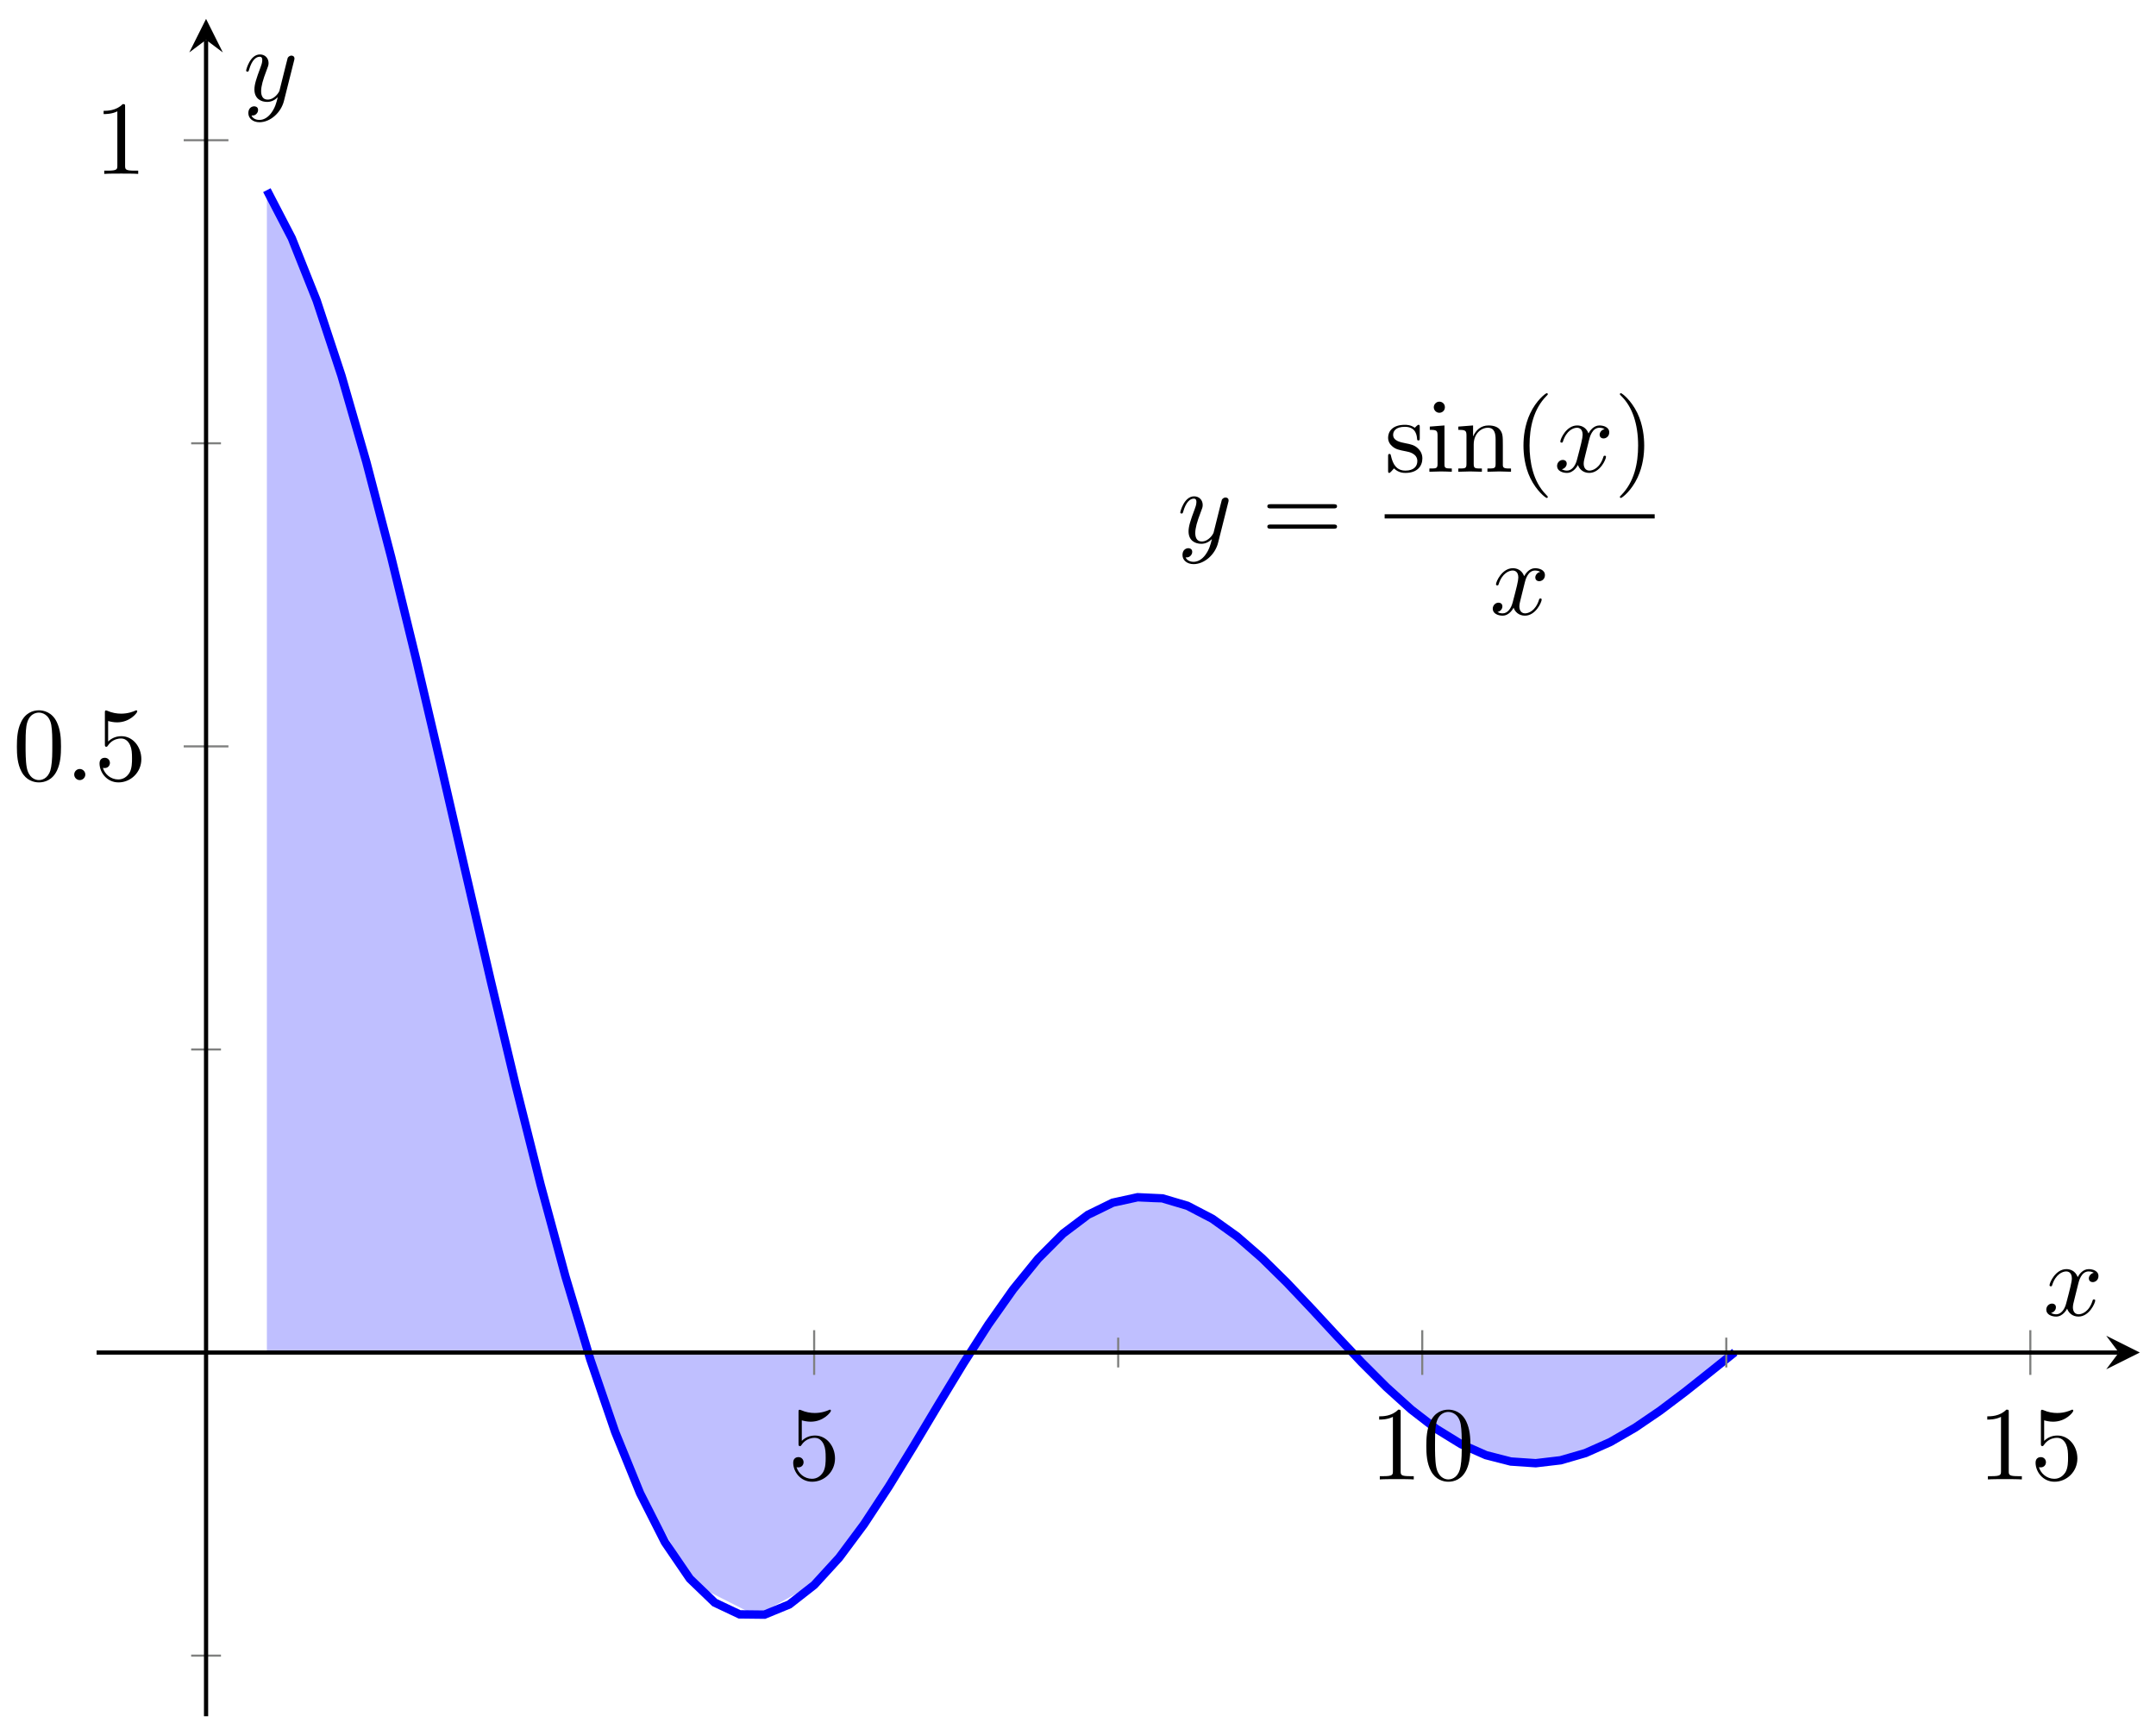 <svg xmlns="http://www.w3.org/2000/svg" xmlns:xlink="http://www.w3.org/1999/xlink" xmlns:inkscape="http://www.inkscape.org/namespaces/inkscape" version="1.1" width="205" height="165" viewBox="0 0 205 165">
<defs>
<clipPath id="clip_1">
<path transform="matrix(1,0,0,-1,9.186,163.2)" d="M0 0H194.273V161.396H0Z"/>
</clipPath>
<path id="font_2_3" d="M.486 .381C.49 .395 .49 .397 .49 .404 .49 .422 .476 .431 .461 .431 .451 .431 .435 .425 .426 .41 .424 .405 .416 .374 .412 .356 .405 .33 .398 .303 .392 .276L.347 .096C.343 .081 .3 .011 .234 .011 .183 .011 .172 .055 .172 .092 .172 .138 .189 .2 .223 .288 .239 .329 .243 .34 .243 .36 .243 .405 .211 .442 .161 .442 .066 .442 .029 .297 .029 .288 .029 .278 .039 .278 .041 .278 .051 .278 .052 .28 .057 .296 .084 .39 .124 .42 .158 .42 .166 .42 .183 .42 .183 .388 .183 .363 .173 .337 .166 .318 .126 .212 .108 .155 .108 .108 .108 .019 .171-.011 .23-.011 .269-.011 .303 .006 .331 .034 .318-.018 .306-.067 .266-.12 .24-.154 .202-.183 .156-.183 .142-.183 .097-.18 .08-.141 .096-.141 .109-.141 .123-.129 .133-.12 .143-.107 .143-.088 .143-.057 .116-.053 .106-.053 .083-.053 .05-.069 .05-.118 .05-.168 .094-.205 .156-.205 .259-.205 .362-.114 .39-.001L.486 .381Z"/>
<path id="font_3_6" d="M.687 .327C.702 .327 .721 .327 .721 .347 .721 .367 .702 .367 .688 .367H.089C.075 .367 .056 .367 .056 .347 .056 .327 .075 .327 .09 .327H.687M.688 .133C.702 .133 .721 .133 .721 .153 .721 .173 .702 .173 .687 .173H.09C.075 .173 .056 .173 .056 .153 .056 .133 .075 .133 .089 .133H.688Z"/>
<path id="font_3_9" d="M.208 .194C.23 .19 .312 .174 .312 .102 .312 .051 .277 .011 .199 .011 .115 .011 .079 .068 .06 .153 .057 .166 .056 .17 .046 .17 .033 .17 .033 .163 .033 .145V.013C.033-.004 .033-.011 .044-.011 .049-.011 .05-.01 .069 .009 .071 .011 .071 .013 .089 .032 .133-.01 .178-.011 .199-.011 .314-.011 .36 .056 .36 .128 .36 .181 .33 .211 .318 .223 .285 .255 .246 .263 .204 .271 .148 .282 .081 .295 .081 .353 .081 .388 .107 .429 .193 .429 .303 .429 .308 .339 .31 .308 .311 .299 .32 .299 .322 .299 .335 .299 .335 .304 .335 .323V.424C.335 .441 .335 .448 .324 .448 .319 .448 .317 .448 .304 .436 .301 .432 .291 .423 .287 .42 .249 .448 .208 .448 .193 .448 .071 .448 .033 .381 .033 .325 .033 .29 .049 .262 .076 .24 .108 .214 .136 .208 .208 .194Z"/>
<path id="font_3_7" d="M.177 .442 .037 .431V.4C.102 .4 .111 .394 .111 .345V.076C.111 .031 .1 .031 .033 .031V0C.065 .001 .119 .003 .143 .003 .178 .003 .213 .001 .247 0V.031C.181 .031 .177 .036 .177 .075V.442M.181 .616C.181 .648 .156 .669 .128 .669 .097 .669 .075 .642 .075 .616 .075 .589 .097 .563 .128 .563 .156 .563 .181 .584 .181 .616Z"/>
<path id="font_3_8" d="M.11 .344V.076C.11 .031 .099 .031 .032 .031V0C.067 .001 .118 .003 .145 .003 .171 .003 .223 .001 .257 0V.031C.19 .031 .179 .031 .179 .076V.26C.179 .364 .25 .42 .314 .42 .377 .42 .388 .366 .388 .309V.076C.388 .031 .377 .031 .31 .031V0C.345 .001 .396 .003 .423 .003 .449 .003 .501 .001 .535 0V.031C.483 .031 .458 .031 .457 .061V.252C.457 .338 .457 .369 .426 .405 .412 .422 .379 .442 .321 .442 .248 .442 .201 .399 .173 .337V.442L.032 .431V.4C.102 .4 .11 .393 .11 .344Z"/>
<path id="font_3_1" d="M.331-.24C.331-.237 .331-.235 .314-.218 .189-.092 .157 .097 .157 .25 .157 .424 .195 .598 .318 .723 .331 .735 .331 .737 .331 .74 .331 .747 .327 .75 .321 .75 .311 .75 .221 .682 .162 .555 .111 .445 .099 .334 .099 .25 .099 .172 .11 .051 .165-.062 .225-.185 .311-.25 .321-.25 .327-.25 .331-.247 .331-.24Z"/>
<path id="font_2_2" d="M.334 .302C.34 .328 .363 .42 .433 .42 .438 .42 .462 .42 .483 .407 .455 .402 .435 .377 .435 .353 .435 .337 .446 .318 .473 .318 .495 .318 .527 .336 .527 .376 .527 .428 .468 .442 .434 .442 .376 .442 .341 .389 .329 .366 .304 .432 .25 .442 .221 .442 .117 .442 .06 .313 .06 .288 .06 .278 .07 .278 .072 .278 .08 .278 .083 .28 .085 .289 .119 .395 .185 .42 .219 .42 .238 .42 .273 .411 .273 .353 .273 .322 .256 .255 .219 .115 .203 .053 .168 .011 .124 .011 .118 .011 .095 .011 .074 .024 .099 .029 .121 .05 .121 .078 .121 .105 .099 .113 .084 .113 .054 .113 .029 .087 .029 .055 .029 .009 .079-.011 .123-.011 .189-.011 .225 .059 .228 .065 .24 .028 .276-.011 .336-.011 .439-.011 .496 .118 .496 .143 .496 .153 .487 .153 .484 .153 .475 .153 .473 .149 .471 .142 .438 .035 .37 .011 .338 .011 .299 .011 .283 .043 .283 .077 .283 .099 .289 .121 .3 .165L.334 .302Z"/>
<path id="font_3_2" d="M.289 .25C.289 .328 .278 .449 .223 .562 .163 .685 .077 .75 .067 .75 .061 .75 .057 .746 .057 .74 .057 .737 .057 .735 .076 .717 .174 .618 .231 .459 .231 .25 .231 .079 .194-.097 .07-.223 .057-.235 .057-.237 .057-.24 .057-.246 .061-.25 .067-.25 .077-.25 .167-.182 .226-.055 .277 .055 .289 .166 .289 .25Z"/>
<path id="font_3_5" d="M.449 .2C.449 .319 .367 .419 .259 .419 .211 .419 .168 .403 .132 .368V.564C.152 .558 .185 .551 .217 .551 .34 .551 .41 .642 .41 .655 .41 .661 .407 .666 .4 .666 .399 .666 .397 .666 .392 .663 .372 .654 .323 .634 .256 .634 .216 .634 .17 .641 .123 .662 .115 .665 .113 .665 .111 .665 .101 .665 .101 .657 .101 .641V.344C.101 .326 .101 .318 .115 .318 .122 .318 .124 .321 .128 .327 .139 .343 .176 .397 .257 .397 .309 .397 .334 .351 .342 .333 .358 .296 .36 .257 .36 .207 .36 .172 .36 .112 .336 .07 .312 .031 .275 .006 .229 .006 .156 .006 .099 .058 .082 .117 .085 .116 .088 .115 .099 .115 .132 .115 .149 .14 .149 .164 .149 .188 .132 .213 .099 .213 .085 .213 .05 .206 .05 .16 .05 .074 .119-.022 .231-.022 .347-.022 .449 .073 .449 .2Z"/>
<path id="font_3_4" d="M.294 .64C.294 .664 .294 .666 .271 .666 .209 .602 .121 .602 .089 .602V.571C.109 .571 .168 .571 .22 .597V.079C.22 .043 .217 .031 .127 .031H.095V0C.13 .003 .217 .003 .257 .003 .297 .003 .384 .003 .419 0V.031H.387C.297 .031 .294 .042 .294 .079V.64Z"/>
<path id="font_3_3" d="M.46 .32C.46 .4 .455 .48 .42 .554 .374 .65 .292 .666 .25 .666 .19 .666 .117 .64 .076 .547 .044 .478 .039 .4 .039 .32 .039 .245 .043 .155 .084 .079 .127-.002 .2-.022 .249-.022 .303-.022 .379-.001 .423 .094 .455 .163 .46 .241 .46 .32M.249-0C.21-0 .151 .025 .133 .121 .122 .181 .122 .273 .122 .332 .122 .396 .122 .462 .13 .516 .149 .635 .224 .644 .249 .644 .282 .644 .348 .626 .367 .527 .377 .471 .377 .395 .377 .332 .377 .257 .377 .189 .366 .125 .351 .03 .294-0 .249-0Z"/>
<path id="font_2_1" d="M.192 .053C.192 .082 .168 .106 .139 .106 .11 .106 .086 .082 .086 .053 .086 .024 .11 0 .139 0 .168 0 .192 .024 .192 .053Z"/>
</defs>
<g clip-path="url(#clip_1)">
<path transform="matrix(1,0,0,-1,9.186,163.2)" d="M16.189 145.117 22.005 131.485 27.82 110.978 33.636 86.559 39.452 61.623 45.267 39.43 51.083 22.555 56.898 12.508 62.714 9.554 68.53 12.769 74.345 20.311 80.161 29.835 85.976 38.978 91.792 45.806 97.607 49.129 103.423 48.659 109.239 44.965 115.054 39.254 120.87 33.049 126.685 27.826 132.501 24.694 138.316 24.185 144.132 26.184 149.948 30.009 155.763 34.617V34.585H16.189Z" fill="#8080ff" fill-opacity=".5"/>
<path transform="matrix(1,0,0,-1,9.186,163.2)" stroke-width=".797" stroke-linecap="butt" stroke-miterlimit="10" stroke-linejoin="miter" fill="none" stroke="#0000ff" d="M16.189 145.117 18.555 140.557 20.921 134.625 23.286 127.467 25.652 119.256 28.017 110.196 30.383 100.504 32.749 90.403 35.114 80.133 37.48 69.924 39.846 60 42.211 50.571 44.577 41.828 46.942 33.935 49.308 27.027 51.674 21.208 54.039 16.547 56.405 13.08 58.77 10.805 61.136 9.687 63.502 9.66 65.867 10.633 68.233 12.483 70.599 15.072 72.964 18.249 75.33 21.852 77.695 25.713 80.061 29.669 82.427 33.563 84.792 37.251 87.158 40.604 89.523 43.513 91.889 45.892 94.255 47.678 96.62 48.835 98.986 49.352 101.352 49.242 103.717 48.542 106.083 47.309 108.448 45.617 110.814 43.556 113.18 41.225 115.545 38.727 117.911 36.171 120.276 33.66 122.642 31.293 125.008 29.157 127.373 27.33 129.739 25.872 132.105 24.827 134.47 24.221 136.836 24.061 139.201 24.339 141.567 25.026 143.933 26.08 146.298 27.446 148.664 29.058 151.029 30.842 153.395 32.721 155.761 34.615"/>
<path transform="matrix(1,0,0,-1,9.186,163.2)" stroke-width=".399" stroke-linecap="butt" stroke-miterlimit="10" stroke-linejoin="miter" fill="none" stroke="#000000" d="M126.046 115.283"/>
<use data-text="y" xlink:href="#font_2_3" transform="matrix(9.963,0,0,-9.963,111.936,51.601)"/>
<use data-text="=" xlink:href="#font_3_6" transform="matrix(9.963,0,0,-9.963,119.946,51.601)"/>
<use data-text="s" xlink:href="#font_3_9" transform="matrix(9.963,0,0,-9.963,131.657,44.86)"/>
<use data-text="i" xlink:href="#font_3_7" transform="matrix(9.963,0,0,-9.963,135.582,44.86)"/>
<use data-text="n" xlink:href="#font_3_8" transform="matrix(9.963,0,0,-9.963,138.342,44.86)"/>
<use data-text="(" xlink:href="#font_3_1" transform="matrix(9.963,0,0,-9.963,143.871,44.86)"/>
<use data-text="x" xlink:href="#font_2_2" transform="matrix(9.963,0,0,-9.963,147.763,44.86)"/>
<use data-text=")" xlink:href="#font_3_2" transform="matrix(9.963,0,0,-9.963,153.457,44.86)"/>
<path transform="matrix(1,0,0,-1,6.461,-95.408)" stroke-width=".399" stroke-linecap="butt" stroke-miterlimit="10" stroke-linejoin="miter" fill="none" stroke="#000000" d="M125.196-144.51H150.871"/>
<use data-text="x" xlink:href="#font_2_2" transform="matrix(9.963,0,0,-9.963,141.647,58.435)"/>
</g>
<path transform="matrix(1,0,0,-1,9.186,163.2)" stroke-width=".199" stroke-linecap="butt" stroke-miterlimit="10" stroke-linejoin="miter" fill="none" stroke="#7f807f" d="M97.136 33.167V36.002M154.955 33.167V36.002"/>
<path transform="matrix(1,0,0,-1,9.186,163.2)" stroke-width=".199" stroke-linecap="butt" stroke-miterlimit="10" stroke-linejoin="miter" fill="none" stroke="#7f807f" d="M68.227 32.459V36.711M126.046 32.459V36.711M183.865 32.459V36.711"/>
<path transform="matrix(1,0,0,-1,9.186,163.2)" stroke-width=".199" stroke-linecap="butt" stroke-miterlimit="10" stroke-linejoin="miter" fill="none" stroke="#7f807f" d="M8.99 5.764H11.825M8.99 63.405H11.825M8.99 121.047H11.825"/>
<path transform="matrix(1,0,0,-1,9.186,163.2)" stroke-width=".199" stroke-linecap="butt" stroke-miterlimit="10" stroke-linejoin="miter" fill="none" stroke="#7f807f" d="M8.281 92.226H12.534M8.281 149.867H12.534"/>
<path transform="matrix(1,0,0,-1,9.186,163.2)" stroke-width=".399" stroke-linecap="butt" stroke-miterlimit="10" stroke-linejoin="miter" fill="none" stroke="#000000" d="M0 34.585H192.28"/>
<path transform="matrix(1,0,0,-1,201.466,128.614)" d="M1.993 0-1.196 1.594 0 0-1.196-1.594"/>
<path transform="matrix(1,0,0,-1,9.186,163.2)" stroke-width=".399" stroke-linecap="butt" stroke-miterlimit="10" stroke-linejoin="miter" fill="none" stroke="#000000" d="M10.407 0V159.403"/>
<path transform="matrix(0,-1,-1,-0,19.593,3.789)" d="M1.993 0-1.196 1.594 0 0-1.196-1.594"/>
<use data-text="5" xlink:href="#font_3_5" transform="matrix(9.963,0,0,-9.963,74.922,140.681)"/>
<use data-text="1" xlink:href="#font_3_4" transform="matrix(9.963,0,0,-9.963,130.25,140.681)"/>
<use data-text="0" xlink:href="#font_3_3" transform="matrix(9.963,0,0,-9.963,135.231,140.681)"/>
<use data-text="1" xlink:href="#font_3_4" transform="matrix(9.963,0,0,-9.963,188.07,140.681)"/>
<use data-text="5" xlink:href="#font_3_5" transform="matrix(9.963,0,0,-9.963,193.051,140.681)"/>
<use data-text="0" xlink:href="#font_3_3" transform="matrix(9.963,0,0,-9.963,1.217,74.18)"/>
<use data-text="." xlink:href="#font_2_1" transform="matrix(9.963,0,0,-9.963,6.199,74.18)"/>
<use data-text="5" xlink:href="#font_3_5" transform="matrix(9.963,0,0,-9.963,8.966,74.18)"/>
<use data-text="1" xlink:href="#font_3_4" transform="matrix(9.963,0,0,-9.963,8.966,16.536)"/>
<use data-text="x" xlink:href="#font_2_2" transform="matrix(9.963,0,0,-9.963,194.279,125.087)"/>
<use data-text="y" xlink:href="#font_2_3" transform="matrix(9.963,0,0,-9.963,23.115,9.581)"/>
</svg>
